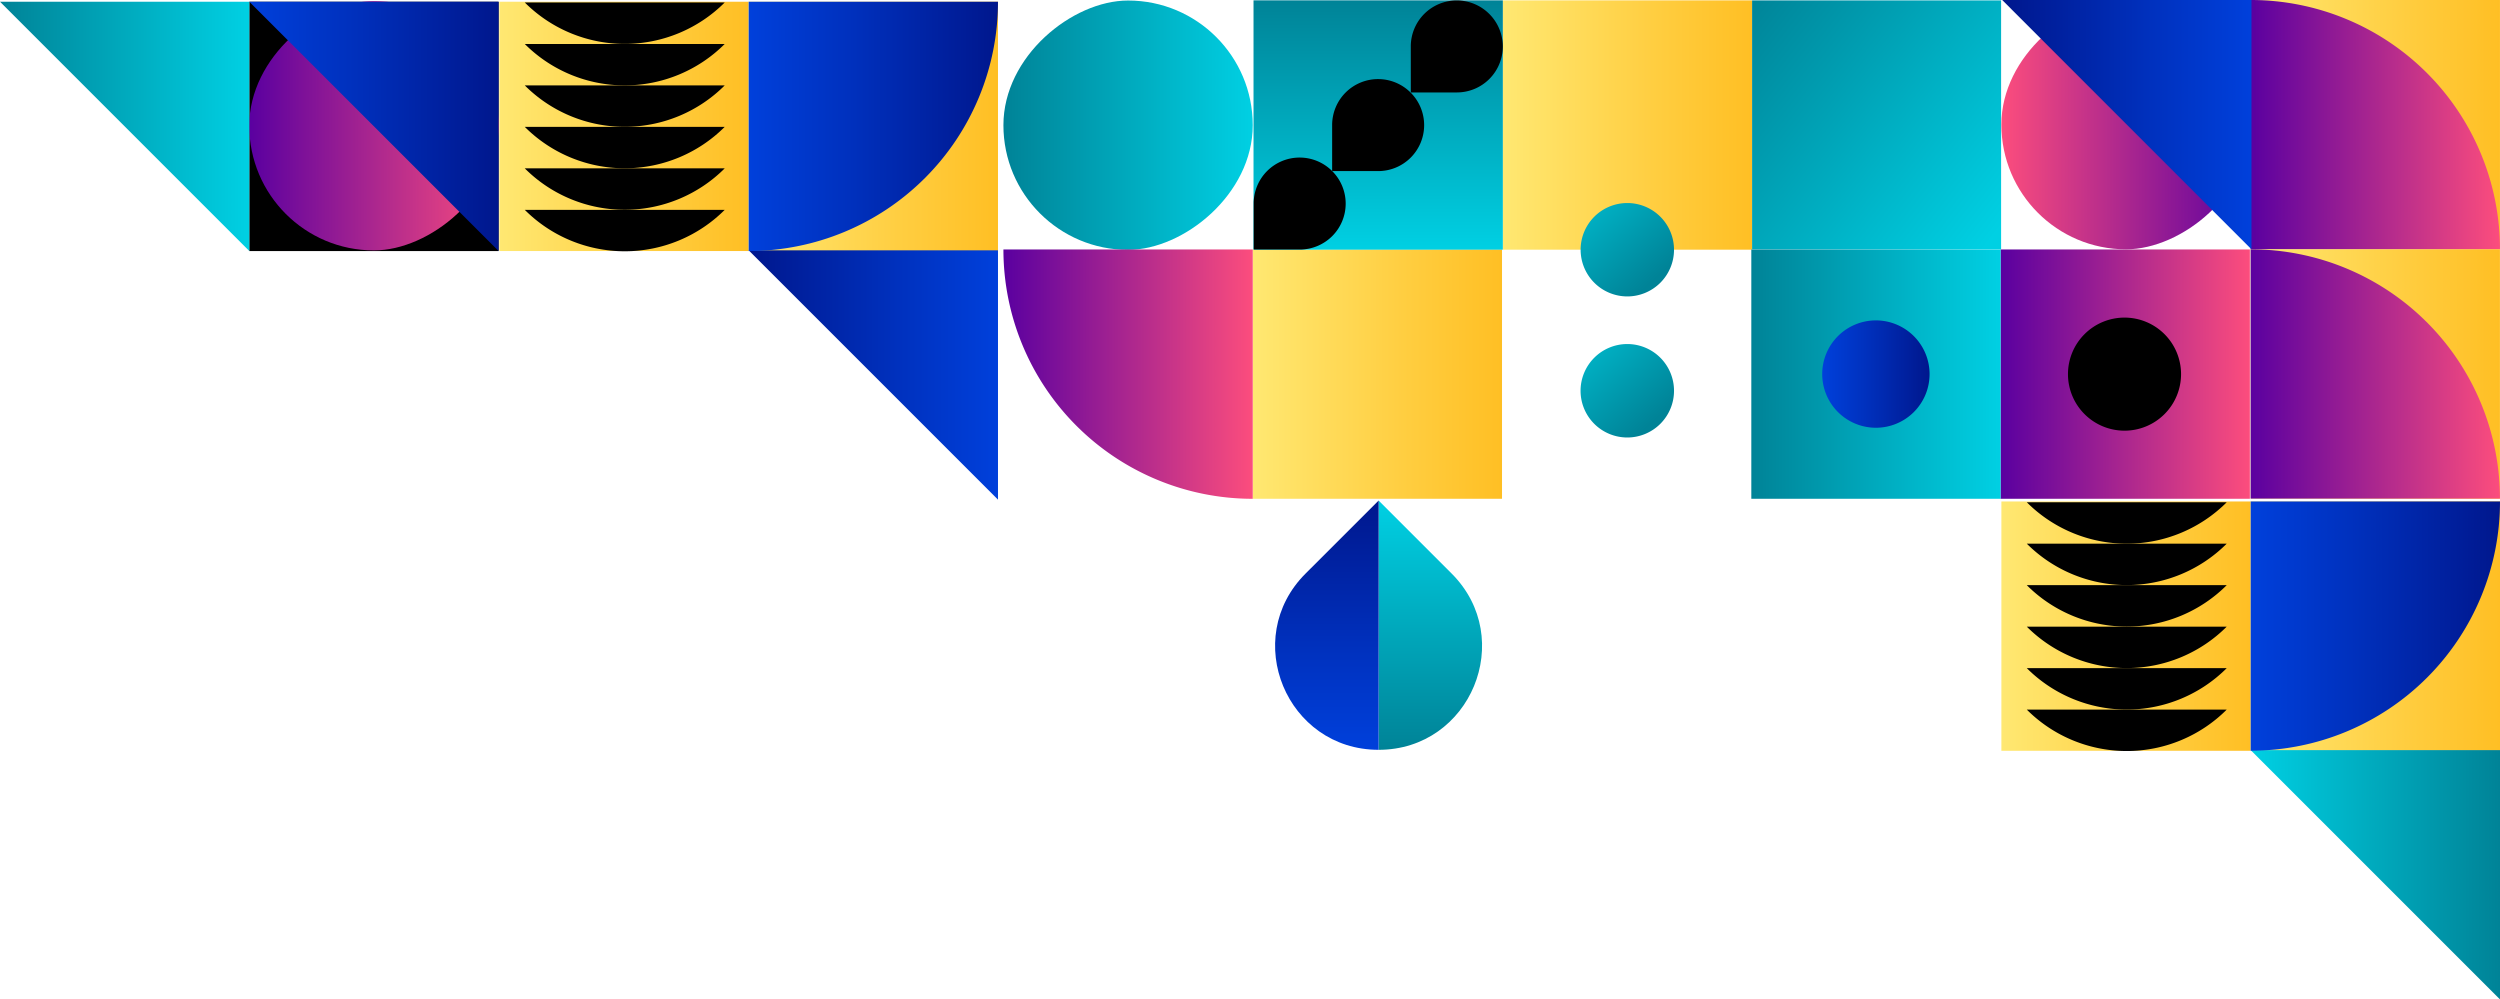 <?xml version="1.0" encoding="UTF-8"?> <svg xmlns="http://www.w3.org/2000/svg" xmlns:xlink="http://www.w3.org/1999/xlink" viewBox="0 0 795.9 318.17"> <defs> <style>.cls-1{fill:url(#linear-gradient);}.cls-2{fill:url(#linear-gradient-2);}.cls-3{fill:url(#linear-gradient-3);}.cls-4{fill:url(#linear-gradient-4);}.cls-5{fill:url(#linear-gradient-5);}.cls-6{fill:url(#linear-gradient-6);}.cls-7{fill:url(#linear-gradient-7);}.cls-8{fill:url(#linear-gradient-8);}.cls-9{fill:url(#linear-gradient-9);}.cls-10{fill:url(#linear-gradient-10);}.cls-11{fill:url(#linear-gradient-11);}.cls-12{fill:url(#linear-gradient-12);}.cls-13{fill:url(#linear-gradient-13);}.cls-14{fill:url(#linear-gradient-14);}.cls-15{fill:url(#linear-gradient-15);}.cls-16{fill:url(#linear-gradient-16);}.cls-17{fill:url(#linear-gradient-17);}.cls-18{fill:url(#linear-gradient-18);}.cls-19{fill:url(#linear-gradient-19);}.cls-20{fill:url(#linear-gradient-20);}.cls-21{fill:url(#linear-gradient-21);}.cls-22{fill:url(#linear-gradient-22);}.cls-23{fill:url(#linear-gradient-23);}.cls-24{fill:url(#linear-gradient-24);}.cls-25{fill:url(#linear-gradient-25);}.cls-26{fill:url(#linear-gradient-26);}.cls-27{fill:url(#linear-gradient-27);}.cls-28{fill:url(#linear-gradient-28);}.cls-29{fill:url(#linear-gradient-29);}.cls-30{fill:url(#linear-gradient-30);}</style> <linearGradient id="linear-gradient" x1="478.44" y1="39.8" x2="557.81" y2="39.8" gradientTransform="translate(557.93 -478.32) rotate(90)" gradientUnits="userSpaceOnUse"> <stop offset="0" stop-color="#ffe872"></stop> <stop offset="0.6" stop-color="#ffce41"></stop> <stop offset="1" stop-color="#ffbf24"></stop> </linearGradient> <linearGradient id="linear-gradient-2" x1="158.98" y1="40.23" x2="238.35" y2="40.23" gradientTransform="translate(158.43 238.9) rotate(-90)" xlink:href="#linear-gradient"></linearGradient> <linearGradient id="linear-gradient-3" x1="-703.83" y1="381.19" x2="-736.69" y2="418.06" gradientTransform="matrix(-1, 0, 0, 1, -210.11, -284.12)" gradientUnits="userSpaceOnUse"> <stop offset="0" stop-color="#00d0e3"></stop> <stop offset="1" stop-color="#008397"></stop> </linearGradient> <linearGradient id="linear-gradient-4" x1="-703.83" y1="336.28" x2="-736.69" y2="373.15" xlink:href="#linear-gradient-3"></linearGradient> <linearGradient id="linear-gradient-5" x1="398.81" y1="119.11" x2="478.18" y2="119.11" gradientTransform="translate(319.39 557.61) rotate(-90)" xlink:href="#linear-gradient"></linearGradient> <linearGradient id="linear-gradient-6" x1="238.35" y1="40.23" x2="317.72" y2="40.23" gradientTransform="translate(318.27 -237.8) rotate(90)" xlink:href="#linear-gradient"></linearGradient> <linearGradient id="linear-gradient-7" x1="-1843.62" y1="294.99" x2="-1764.25" y2="294.99" gradientTransform="translate(2081.97 -175.6)" gradientUnits="userSpaceOnUse"> <stop offset="0" stop-color="#00178d"></stop> <stop offset="0.6" stop-color="#0031be"></stop> <stop offset="1" stop-color="#0040db"></stop> </linearGradient> <linearGradient id="linear-gradient-8" x1="-368.79" y1="-1881.26" x2="-289.42" y2="-1881.26" gradientTransform="translate(-1762.21 369.13) rotate(90)" gradientUnits="userSpaceOnUse"> <stop offset="0" stop-color="#fc4d7d"></stop> <stop offset="1" stop-color="#5a00a0"></stop> </linearGradient> <linearGradient id="linear-gradient-9" x1="716.52" y1="39.68" x2="795.89" y2="39.68" gradientTransform="translate(716.52 795.89) rotate(-90)" xlink:href="#linear-gradient"></linearGradient> <linearGradient id="linear-gradient-10" x1="-1006" y1="-1970.27" x2="-926.63" y2="-1970.27" gradientTransform="translate(-1214.06 1006) rotate(90)" xlink:href="#linear-gradient-8"></linearGradient> <linearGradient id="linear-gradient-11" x1="-926.39" y1="-2049.69" x2="-847.03" y2="-2049.69" gradientTransform="translate(-1373.1 1005.82) rotate(90)" xlink:href="#linear-gradient-8"></linearGradient> <linearGradient id="linear-gradient-12" x1="-289.42" y1="-1881.46" x2="-210.05" y2="-1881.46" gradientTransform="translate(-210.05 -1841.23) rotate(180)" xlink:href="#linear-gradient-3"></linearGradient> <linearGradient id="linear-gradient-13" x1="1573.73" y1="-1383.81" x2="1506.86" y2="-1298.26" gradientTransform="translate(-745.98 -1502.41) rotate(90)" xlink:href="#linear-gradient-3"></linearGradient> <linearGradient id="linear-gradient-14" x1="476.37" y1="693.33" x2="555.74" y2="693.33" gradientTransform="translate(1370.18 -476.37) rotate(90)" xlink:href="#linear-gradient-8"></linearGradient> <linearGradient id="linear-gradient-15" x1="476.62" y1="693.33" x2="555.99" y2="693.33" gradientTransform="translate(160.79 -653.65)" xlink:href="#linear-gradient-7"></linearGradient> <linearGradient id="linear-gradient-16" x1="-1764.97" y1="-342.78" x2="-1685.6" y2="-342.78" gradientTransform="translate(95.97 1765.09) rotate(90)" xlink:href="#linear-gradient-3"></linearGradient> <linearGradient id="linear-gradient-17" x1="-847.03" y1="403.23" x2="-767.66" y2="403.23" gradientTransform="matrix(0, -1, -1, 0, 1000.45, -688.23)" xlink:href="#linear-gradient-3"></linearGradient> <linearGradient id="linear-gradient-18" x1="-608.93" y1="323.98" x2="-529.56" y2="323.98" gradientTransform="matrix(0, -1, -1, 0, 683.11, -529.38)" xlink:href="#linear-gradient-3"></linearGradient> <linearGradient id="linear-gradient-19" x1="-608.93" y1="-2049.69" x2="-529.56" y2="-2049.69" gradientTransform="translate(-210.11 -1930.58) rotate(180)" xlink:href="#linear-gradient-8"></linearGradient> <linearGradient id="linear-gradient-20" x1="-824.41" y1="-2049.69" x2="-790.23" y2="-2049.69" gradientTransform="translate(-210.11 -1930.58) rotate(180)" xlink:href="#linear-gradient-7"></linearGradient> <linearGradient id="linear-gradient-21" x1="-527.83" y1="-1970.82" x2="-448.46" y2="-1970.82" gradientTransform="translate(-210.11 -1930.58) rotate(180)" xlink:href="#linear-gradient-7"></linearGradient> <linearGradient id="linear-gradient-22" x1="637.16" y1="199.34" x2="716.53" y2="199.34" gradientTransform="translate(477.51 876.19) rotate(-90)" xlink:href="#linear-gradient"></linearGradient> <linearGradient id="linear-gradient-23" x1="716.53" y1="199.34" x2="795.9" y2="199.34" gradientTransform="translate(955.55 -556.87) rotate(90)" xlink:href="#linear-gradient"></linearGradient> <linearGradient id="linear-gradient-24" x1="-1365.44" y1="454.09" x2="-1286.07" y2="454.09" gradientTransform="translate(2081.97 -175.6)" xlink:href="#linear-gradient-3"></linearGradient> <linearGradient id="linear-gradient-25" x1="-1006.01" y1="-2129.92" x2="-926.64" y2="-2129.92" gradientTransform="translate(-210.11 -1930.58) rotate(180)" xlink:href="#linear-gradient-7"></linearGradient> <linearGradient id="linear-gradient-26" x1="716.52" y1="119.05" x2="795.89" y2="119.05" gradientTransform="translate(637.15 875.25) rotate(-90)" xlink:href="#linear-gradient"></linearGradient> <linearGradient id="linear-gradient-27" x1="-1006" y1="-2049.63" x2="-926.63" y2="-2049.63" gradientTransform="translate(-1293.43 1085.37) rotate(90)" xlink:href="#linear-gradient-8"></linearGradient> <linearGradient id="linear-gradient-28" x1="-368.79" y1="-1881.46" x2="-289.42" y2="-1881.46" gradientTransform="translate(-210.05 -1841.23) rotate(180)" xlink:href="#linear-gradient-7"></linearGradient> <linearGradient id="linear-gradient-29" x1="1601.54" y1="-543.29" x2="1680.91" y2="-543.29" gradientTransform="translate(-87.93 -1442.19) rotate(90)" xlink:href="#linear-gradient-3"></linearGradient> <linearGradient id="linear-gradient-30" x1="1601.54" y1="-510.35" x2="1680.91" y2="-510.35" gradientTransform="translate(-87.93 -1442.19) rotate(90)" xlink:href="#linear-gradient-7"></linearGradient> </defs> <g id="Слой_2" data-name="Слой 2"> <g id="Слой_1-2" data-name="Слой 1"> <rect class="cls-1" x="478.44" y="0.12" width="79.37" height="79.37" transform="translate(478.32 557.93) rotate(-90)"></rect> <rect class="cls-2" x="158.98" y="0.55" width="79.37" height="79.37" transform="translate(238.9 -158.43) rotate(90)"></rect> <path class="cls-3" d="M532.94,124.41h0a14.87,14.87,0,0,1-14.87,14.87h0a14.87,14.87,0,0,1-10.52-25.39h0A14.87,14.87,0,0,1,532.94,124.41Z"></path> <path class="cls-4" d="M532.94,79.5h0a14.87,14.87,0,0,1-14.87,14.87h0A14.87,14.87,0,0,1,507.55,69h0A14.87,14.87,0,0,1,532.94,79.5Z"></path> <rect class="cls-5" x="398.81" y="79.43" width="79.37" height="79.37" transform="translate(557.61 -319.39) rotate(90)"></rect> <rect class="cls-6" x="238.35" y="0.55" width="79.37" height="79.37" transform="translate(237.8 318.27) rotate(-90)"></rect> <polygon class="cls-7" points="317.72 79.7 317.72 159.07 238.35 79.7 317.72 79.7"></polygon> <rect x="79.37" y="0.55" width="79.37" height="79.37" transform="translate(159.28 -78.81) rotate(90)"></rect> <rect class="cls-8" x="79.37" y="0.35" width="79.37" height="79.37" rx="39.68" transform="translate(159.08 -79.02) rotate(90)"></rect> <rect class="cls-9" x="716.52" width="79.37" height="79.37" transform="translate(795.89 -716.52) rotate(90)"></rect> <path class="cls-10" d="M795.89,0h0a0,0,0,0,1,0,0V79.37a0,0,0,0,1,0,0H716.52a0,0,0,0,1,0,0v0A79.37,79.37,0,0,1,795.89,0Z" transform="translate(795.89 -716.52) rotate(90)"></path> <rect class="cls-11" x="636.91" y="79.43" width="79.37" height="79.37" transform="translate(795.7 -557.49) rotate(90)"></rect> <path d="M658.36,119.11h0a18,18,0,0,1,18-18h0a18,18,0,0,1,18,18h0a18,18,0,0,1-18,18h0A18,18,0,0,1,658.36,119.11Z"></path> <polygon class="cls-12" points="79.37 0.55 0 0.55 79.37 79.92 79.37 0.55"></polygon> <rect class="cls-13" x="557.8" y="0.13" width="79.27" height="79.24"></rect> <rect class="cls-14" x="637.16" width="79.37" height="79.37" rx="39.68" transform="translate(637.16 716.53) rotate(-90)"></rect> <polygon class="cls-15" points="716.78 0 716.78 79.37 637.42 0 716.78 0"></polygon> <rect class="cls-16" x="399.06" y="0.12" width="79.37" height="79.37" transform="translate(877.5 79.6) rotate(180)"></rect> <path d="M449.08,29.47h0a14.63,14.63,0,0,1-10.35,25H424.1V39.82A14.63,14.63,0,0,1,449.08,29.47Z"></path> <path d="M424.1,54.45h0a14.63,14.63,0,0,1-10.34,25H399.12V64.79A14.63,14.63,0,0,1,424.1,54.45Z"></path> <path d="M474.12,4.43h0a14.63,14.63,0,0,1-10.35,25H449.14V14.78A14.63,14.63,0,0,1,474.12,4.43Z"></path> <path d="M230.72,66.81H167.07a45,45,0,0,0,63.65,0Z"></path> <path d="M230.72,53.6H167.07a45,45,0,0,0,63.65,0Z"></path> <path d="M230.72,40.39H167.07a45,45,0,0,0,63.65,0Z"></path> <path d="M230.72,27.19H167.07a45,45,0,0,0,63.65,0Z"></path> <path d="M230.72.79H167.07a45,45,0,0,0,63.65,0Z"></path> <path d="M230.72,14H167.07a45,45,0,0,0,63.65,0Z"></path> <rect class="cls-17" x="557.55" y="79.43" width="79.37" height="79.37" transform="translate(478.12 716.34) rotate(-90)"></rect> <rect class="cls-18" x="319.45" y="0.18" width="79.37" height="79.37" rx="39.68" transform="translate(319.27 398.99) rotate(-90)"></rect> <path class="cls-19" d="M319.45,79.43h79.37a0,0,0,0,1,0,0v79.37a0,0,0,0,1,0,0h0a79.37,79.37,0,0,1-79.37-79.37v0A0,0,0,0,1,319.45,79.43Z"></path> <path class="cls-20" d="M614.3,119.11A17.09,17.09,0,1,1,597.21,102,17.11,17.11,0,0,1,614.3,119.11Z"></path> <path class="cls-21" d="M238.35.55V79.92h0A79.38,79.38,0,0,0,317.72.55H238.35Z"></path> <rect class="cls-22" x="637.16" y="159.66" width="79.37" height="79.37" transform="translate(876.19 -477.51) rotate(90)"></rect> <rect class="cls-23" x="716.53" y="159.66" width="79.37" height="79.37" transform="translate(556.87 955.55) rotate(-90)"></rect> <polygon class="cls-24" points="795.9 238.81 795.9 318.18 716.53 238.81 795.9 238.81"></polygon> <path d="M708.9,225.91H645.25a45,45,0,0,0,63.65,0Z"></path> <path d="M708.9,212.71H645.25a45,45,0,0,0,63.65,0Z"></path> <path d="M708.9,199.5H645.25a45,45,0,0,0,63.65,0Z"></path> <path d="M708.9,186.29H645.25a45,45,0,0,0,63.65,0Z"></path> <path d="M708.9,159.9H645.25a45,45,0,0,0,63.65,0Z"></path> <path d="M708.9,173.08H645.25a45,45,0,0,0,63.65,0Z"></path> <path class="cls-25" d="M716.53,159.66V239h0a79.37,79.37,0,0,0,79.37-79.36H716.53Z"></path> <rect class="cls-26" x="716.52" y="79.37" width="79.37" height="79.37" transform="translate(875.25 -637.15) rotate(90)"></rect> <path class="cls-27" d="M795.89,79.37h0a0,0,0,0,1,0,0v79.37a0,0,0,0,1,0,0H716.52a0,0,0,0,1,0,0v0A79.37,79.37,0,0,1,795.89,79.37Z" transform="translate(875.25 -637.15) rotate(90)"></path> <polygon class="cls-28" points="79.37 0.55 158.73 0.55 158.73 79.92 79.37 0.55"></polygon> <path class="cls-29" d="M438.9,238.71h0V159.35l23.24,23.24C482.85,203.3,468.18,238.71,438.9,238.71Z"></path> <path class="cls-30" d="M438.9,159.35v79.36h0c-29.29,0-44-35.41-23.25-56.12Z"></path> </g> </g> </svg> 